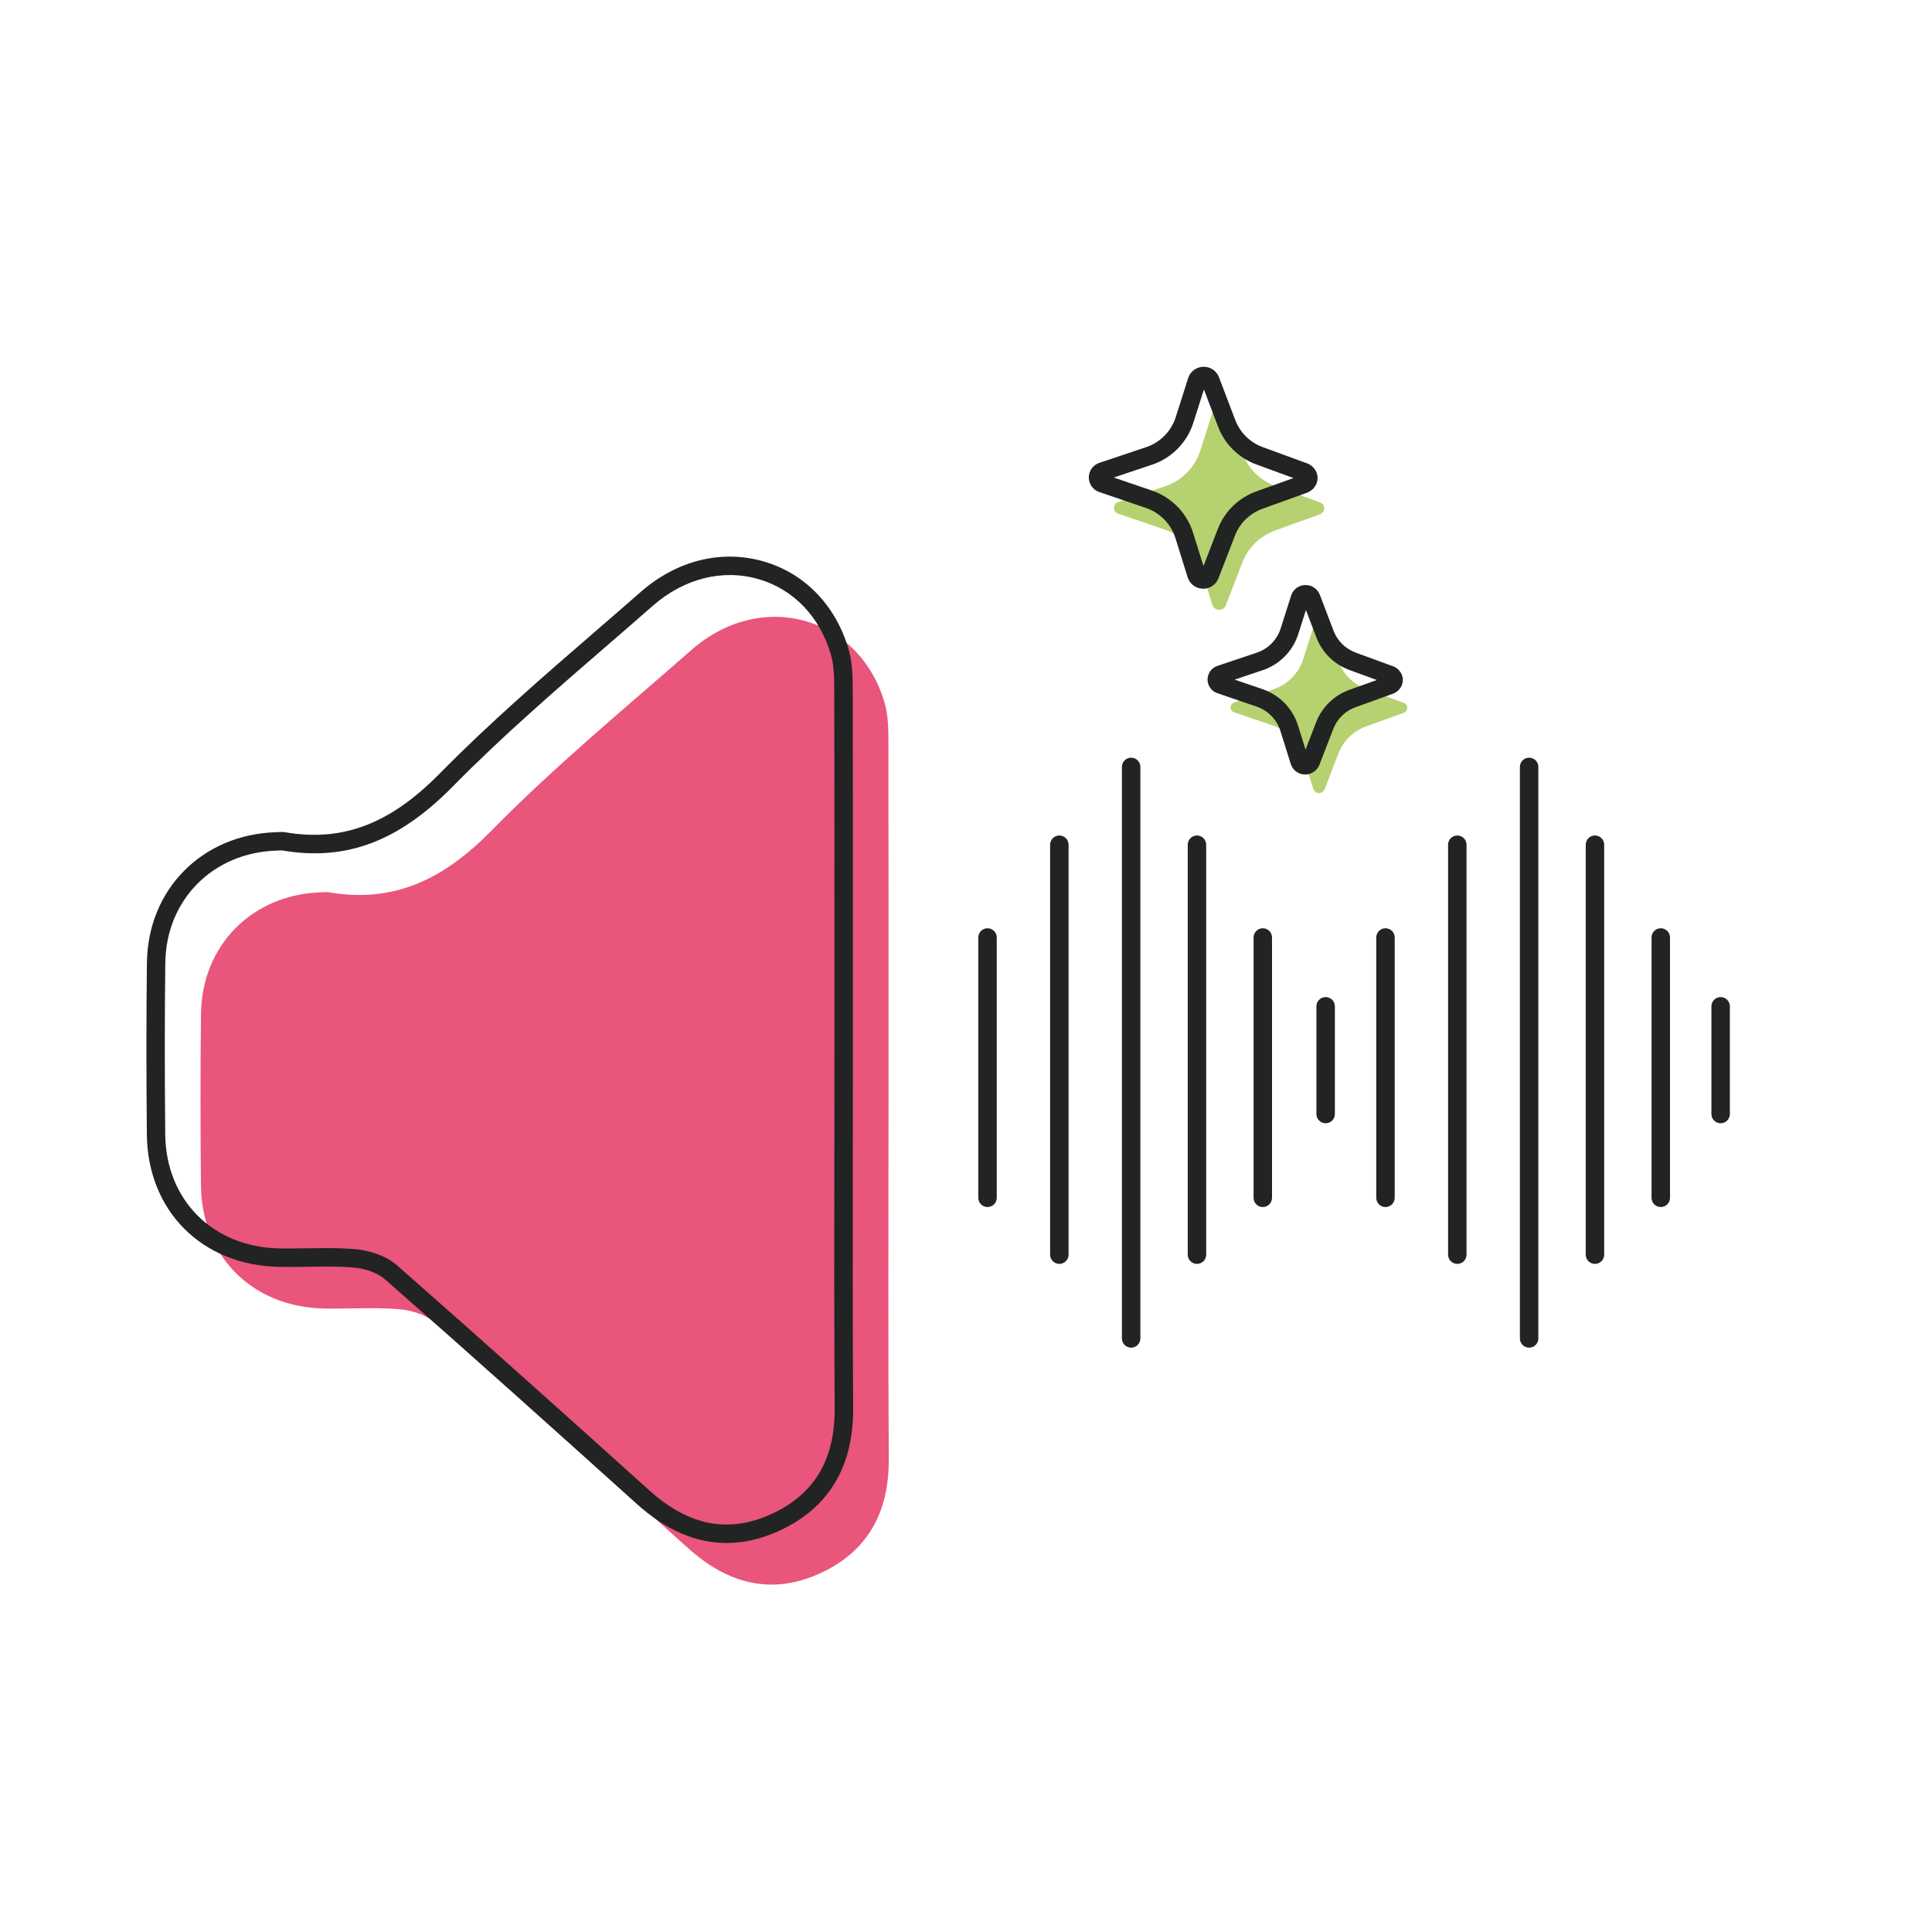 <?xml version="1.0" encoding="UTF-8"?><svg id="Capa_1" xmlns="http://www.w3.org/2000/svg" viewBox="0 0 800 800"><defs><style>.cls-1{fill:#e9557b;}.cls-2{fill:#222323;}.cls-3{fill:#b6d170;}</style></defs><path class="cls-1" d="M367.92,455.51c0,49.53-.22,99.06.1,148.59.14,21.99-8.6,38.37-28.63,47.46-20.24,9.18-38.31,4.04-54.46-10.5-34.66-31.21-69.37-62.37-104.42-93.14-3.83-3.37-9.87-5.34-15.06-5.79-10.33-.89-20.8-.11-31.2-.3-29.73-.57-50.76-21.52-51.04-51.07-.22-23.69-.28-47.38.03-71.06.36-28.39,21.28-49.31,49.69-50.21,1.08-.03,2.18-.19,3.23,0,27.41,4.66,47.9-5.77,67.22-25.43,26.1-26.55,54.98-50.42,83.04-75.01,28.81-25.24,69.36-14,79.88,21.96,1.47,5.04,1.55,10.61,1.56,15.93.11,49.53.07,99.06.07,148.59Z"/><path class="cls-2" d="M300.86,638.92c-12.77,0-25.17-5.37-37.07-16.08-31.48-28.35-68.11-61.26-104.38-93.11-2.87-2.52-7.93-4.43-12.87-4.86-6.32-.55-12.89-.44-19.25-.34-3.83.06-7.78.12-11.7.05-31.96-.61-54.48-23.16-54.78-54.85-.25-26.65-.24-49.92.03-71.15.38-30.31,22.84-53.01,53.39-53.98.25,0,.49-.02.74-.04.91-.06,2.04-.12,3.25.08,23.65,4.02,43.35-3.48,63.86-24.34,20.5-20.85,42.99-40.31,64.75-59.13,6.08-5.26,12.36-10.69,18.5-16.07,14.94-13.09,33.53-17.68,51.01-12.58,16.96,4.94,29.73,18.18,35.04,36.34,1.56,5.34,1.7,10.86,1.72,16.99.09,38.17.08,76.98.07,114.52v34.08h0c0,14.32-.02,28.63-.04,42.95-.04,34.62-.09,70.42.14,105.62.16,24.45-10.23,41.59-30.87,50.96-7.27,3.3-14.45,4.94-21.52,4.94ZM134.99,516.81c4.05,0,8.14.1,12.2.45,5.14.44,12.38,2.45,17.26,6.73,36.3,31.88,72.95,64.81,104.45,93.17,16.25,14.63,32.71,17.86,50.33,9.86,17.9-8.12,26.53-22.5,26.39-43.96-.23-35.23-.18-71.04-.14-105.68.02-14.31.04-28.62.04-42.94v-34.08c.01-37.53.02-76.33-.07-114.5-.01-5.54-.13-10.49-1.41-14.87-4.56-15.61-15.44-26.96-29.85-31.16-14.93-4.35-30.91-.34-43.85,11-6.15,5.39-12.45,10.84-18.53,16.1-21.64,18.72-44.02,38.08-64.3,58.71-22.44,22.82-44.21,31-70.59,26.52-.34-.06-.93-.02-1.51.01-.32.02-.64.04-.96.05-26.32.84-45.67,20.37-46,46.45-.27,21.17-.28,44.38-.03,70.98.26,27.32,19.71,46.76,47.3,47.29,3.78.07,7.67,0,11.43-.05,2.58-.04,5.19-.08,7.83-.08Z"/><path class="cls-2" d="M408.91,499.81c-2.11,0-3.82-1.71-3.82-3.82v-107.8c0-2.11,1.71-3.82,3.82-3.82s3.82,1.71,3.82,3.82v107.8c0,2.11-1.71,3.82-3.82,3.82Z"/><path class="cls-2" d="M438.65,523.35c-2.11,0-3.82-1.71-3.82-3.82v-169.75c0-2.11,1.71-3.82,3.82-3.82s3.82,1.71,3.82,3.82v169.75c0,2.11-1.71,3.82-3.82,3.82Z"/><path class="cls-2" d="M468.38,558.04c-2.11,0-3.82-1.71-3.82-3.82v-236.66c0-2.11,1.71-3.82,3.82-3.82s3.82,1.71,3.82,3.82v236.66c0,2.11-1.71,3.82-3.82,3.82Z"/><path class="cls-2" d="M495.64,523.35c-2.11,0-3.82-1.71-3.82-3.82v-169.75c0-2.11,1.71-3.82,3.82-3.82s3.82,1.71,3.82,3.82v169.75c0,2.11-1.71,3.82-3.82,3.82Z"/><path class="cls-2" d="M522.9,499.81c-2.11,0-3.82-1.71-3.82-3.82v-107.8c0-2.11,1.71-3.82,3.82-3.82s3.82,1.71,3.82,3.82v107.8c0,2.11-1.71,3.82-3.82,3.82Z"/><path class="cls-2" d="M573.7,499.81c-2.11,0-3.82-1.71-3.82-3.82v-107.8c0-2.11,1.71-3.82,3.82-3.82s3.82,1.71,3.82,3.82v107.8c0,2.11-1.71,3.82-3.82,3.82Z"/><path class="cls-2" d="M603.44,523.35c-2.11,0-3.82-1.71-3.82-3.82v-169.75c0-2.11,1.71-3.82,3.82-3.82s3.82,1.71,3.82,3.82v169.75c0,2.11-1.71,3.82-3.82,3.82Z"/><path class="cls-2" d="M633.18,558.04c-2.11,0-3.82-1.71-3.82-3.82v-236.66c0-2.11,1.71-3.82,3.82-3.82s3.82,1.71,3.82,3.82v236.66c0,2.11-1.71,3.82-3.82,3.82Z"/><path class="cls-2" d="M660.44,523.35c-2.11,0-3.82-1.71-3.82-3.82v-169.75c0-2.11,1.71-3.82,3.82-3.82s3.82,1.71,3.82,3.82v169.75c0,2.11-1.71,3.82-3.82,3.82Z"/><path class="cls-2" d="M687.69,499.81c-2.11,0-3.82-1.71-3.82-3.82v-107.8c0-2.11,1.71-3.82,3.82-3.82s3.82,1.71,3.82,3.82v107.8c0,2.11-1.71,3.82-3.82,3.82Z"/><path class="cls-2" d="M548.92,465.12c-2.11,0-3.82-1.71-3.82-3.82v-44.61c0-2.11,1.71-3.82,3.82-3.82s3.82,1.71,3.82,3.82v44.61c0,2.11-1.71,3.82-3.82,3.82Z"/><path class="cls-2" d="M712.48,465.12c-2.11,0-3.82-1.71-3.82-3.82v-44.61c0-2.11,1.71-3.82,3.82-3.82s3.82,1.71,3.82,3.82v44.61c0,2.11-1.71,3.82-3.82,3.82Z"/><path class="cls-3" d="M546.34,257.6c1.03,0,1.96.63,2.32,1.59l5.67,14.88c1.99,5.24,6.17,9.35,11.45,11.29l15.56,5.69c.12.04.2.13.3.19.09.05.17.1.25.15.12.09.23.18.32.3.16.17.29.37.38.58.05.14.1.27.12.41.03.14.05.27.05.41l-.05.44c-.02.13-.07.27-.12.4-.1.22-.24.42-.4.59-.09.11-.2.2-.32.28-.07.05-.14.09-.21.13-.12.07-.21.17-.34.22l-15.59,5.61c-5.29,1.89-9.48,5.98-11.5,11.21l-5.74,14.85c-.37.96-1.3,1.6-2.33,1.6-1.08,0-2.04-.71-2.36-1.74l-4.25-13.61c-1.84-5.89-6.39-10.55-12.22-12.55l-16.34-5.58c-.19-.07-.35-.15-.51-.25-.1-.07-.2-.14-.29-.24-.22-.2-.39-.46-.5-.76-.03-.08-.07-.19-.08-.29-.05-.15-.07-.32-.07-.49s.02-.34.07-.49c.02-.1.05-.2.09-.29.1-.27.27-.51.46-.71.08-.08.17-.15.25-.22.19-.13.37-.25.59-.32l16.37-5.49c5.84-1.96,10.41-6.61,12.28-12.47l4.32-13.59c.32-1.05,1.29-1.74,2.37-1.73Z"/><path class="cls-3" d="M505.01,168.28c1.22,0,2.33.75,2.77,1.89l6.74,17.7c2.37,6.23,7.34,11.12,13.62,13.42l18.51,6.77c.14.05.24.15.36.22.1.06.2.11.3.18.14.11.27.22.39.35.18.21.35.44.46.69.06.16.12.32.14.48.04.16.06.32.06.48l-.06.52c-.02.16-.08.32-.14.48-.12.26-.28.5-.47.71-.11.13-.24.23-.38.34-.08.06-.17.11-.25.16-.14.08-.25.2-.41.26l-18.55,6.68c-6.29,2.25-11.28,7.12-13.68,13.33l-6.83,17.67c-.44,1.14-1.55,1.9-2.78,1.9-1.28,0-2.43-.85-2.81-2.07l-5.06-16.19c-2.19-7.01-7.6-12.55-14.54-14.93l-19.43-6.63c-.22-.08-.42-.18-.6-.3-.12-.08-.24-.16-.34-.28-.26-.24-.46-.54-.6-.9-.04-.1-.08-.22-.1-.34-.06-.18-.08-.38-.08-.58s.02-.4.08-.58c.02-.12.06-.24.1-.34.12-.32.32-.6.54-.84.1-.1.2-.18.3-.26.22-.16.44-.3.7-.38l19.47-6.53c6.95-2.33,12.39-7.86,14.61-14.84l5.14-16.17c.38-1.24,1.53-2.06,2.82-2.06Z"/><path class="cls-2" d="M540.46,320.72h-.01c-2.77,0-5.18-1.79-6-4.44l-4.25-13.6c-1.47-4.7-5.14-8.47-9.82-10.08l-16.33-5.58c-.55-.2-1-.43-1.42-.71-.14-.09-.5-.33-.89-.74-.57-.57-1.02-1.26-1.32-2.04-.1-.24-.17-.5-.23-.76-.11-.44-.17-.91-.17-1.39,0-.51.06-.98.18-1.42.06-.25.14-.51.24-.76.25-.64.65-1.29,1.19-1.88.04-.05.08-.09.13-.13.19-.19.38-.35.57-.5.04-.03.09-.07.13-.1.35-.26.9-.62,1.65-.86l16.33-5.48c4.68-1.57,8.36-5.31,9.86-10.02l4.32-13.59c.81-2.62,3.22-4.39,6-4.39h.02c2.59,0,4.95,1.63,5.88,4.04l5.67,14.89c1.6,4.2,4.95,7.5,9.2,9.06l15.56,5.69c.45.16.82.4,1.03.54.18.1.35.21.51.34.25.19.57.46.9.84.42.48.76,1,1,1.55.03.07.06.13.08.2.08.2.21.56.29,1.01.08.37.12.75.12,1.13,0,.15,0,.3-.03.45l-.05.44c-.08.61-.25,1.06-.34,1.31-.02.06-.05.12-.07.17-.25.58-.61,1.12-1.06,1.63-.27.31-.58.56-.81.74-.19.14-.34.24-.48.33-.21.15-.58.4-1.09.59l-15.62,5.62c-4.25,1.52-7.61,4.8-9.24,9l-5.74,14.85c-.94,2.42-3.31,4.04-5.89,4.04ZM541.74,314.01h0s0,0,0,0ZM511.22,281.41l11.64,3.98c6.97,2.4,12.44,8.02,14.63,15.03l3.11,9.97,4.37-11.3c2.42-6.27,7.45-11.16,13.78-13.43l11.35-4.09-11.33-4.14c-6.32-2.32-11.32-7.25-13.7-13.51l-4.31-11.32-3.17,9.96c-2.24,7.02-7.73,12.6-14.71,14.94l-11.66,3.92ZM574.28,283.09s.08.03.12.04l-.12-.04ZM506.42,283.01s0,0,0,0c0,0,0,0,0,0ZM540.63,249.89h0,0ZM541.92,248.93v.02s0-.01,0-.02Z"/><path class="cls-2" d="M498.23,243.77h-.02c-2.98,0-5.56-1.92-6.44-4.77l-5.05-16.18c-1.82-5.81-6.35-10.47-12.13-12.46l-19.43-6.63c-.59-.21-1.06-.46-1.49-.74-.2-.13-.57-.38-.96-.8-.61-.61-1.09-1.34-1.42-2.19-.1-.25-.19-.53-.25-.8-.13-.47-.19-.96-.19-1.5,0-.55.07-1.05.2-1.52.06-.27.15-.54.26-.82.25-.68.7-1.38,1.28-2.01.04-.04.07-.08.11-.12.2-.2.41-.37.61-.54.04-.04.1-.08.14-.11.38-.28.97-.67,1.77-.92l19.43-6.52c5.78-1.94,10.34-6.57,12.19-12.38l5.14-16.16c.87-2.81,3.46-4.72,6.44-4.72,0,0,.02,0,.02,0,2.83,0,5.31,1.71,6.32,4.35l6.74,17.71c1.98,5.19,6.12,9.27,11.36,11.2l18.51,6.77c.44.15.8.37,1.08.57.2.12.38.23.56.37.27.21.62.49.97.9.46.52.82,1.08,1.08,1.67.03.06.05.12.08.19.08.22.23.62.32,1.11.08.39.12.8.12,1.2,0,.15,0,.3-.03.45l-.06.52c-.08.64-.26,1.1-.36,1.38-.02.06-.05.13-.08.19-.27.62-.65,1.2-1.14,1.74-.28.33-.62.61-.88.8-.18.14-.35.25-.52.35-.22.16-.61.42-1.15.62l-18.57,6.69c-5.25,1.88-9.41,5.93-11.42,11.12l-6.83,17.67c-1.01,2.6-3.55,4.34-6.33,4.34ZM499.06,236.74h0s0,0,0,0ZM461.18,197.73l15.88,5.42c8.08,2.78,14.41,9.28,16.95,17.41l4.32,13.84,5.94-15.37c2.81-7.26,8.62-12.92,15.96-15.55l15.37-5.53-15.35-5.62c-7.32-2.69-13.11-8.39-15.87-15.65l-5.86-15.4-4.4,13.82c-2.59,8.13-8.96,14.59-17.04,17.3l-15.9,5.34ZM538.7,199.06s.08.03.13.05l-.13-.05ZM542.55,192.55h0,0ZM542.3,192.39s.01,0,.02.01c0,0-.01,0-.02-.01ZM499.27,158.9h0s0,0,0,0Z"/></svg>